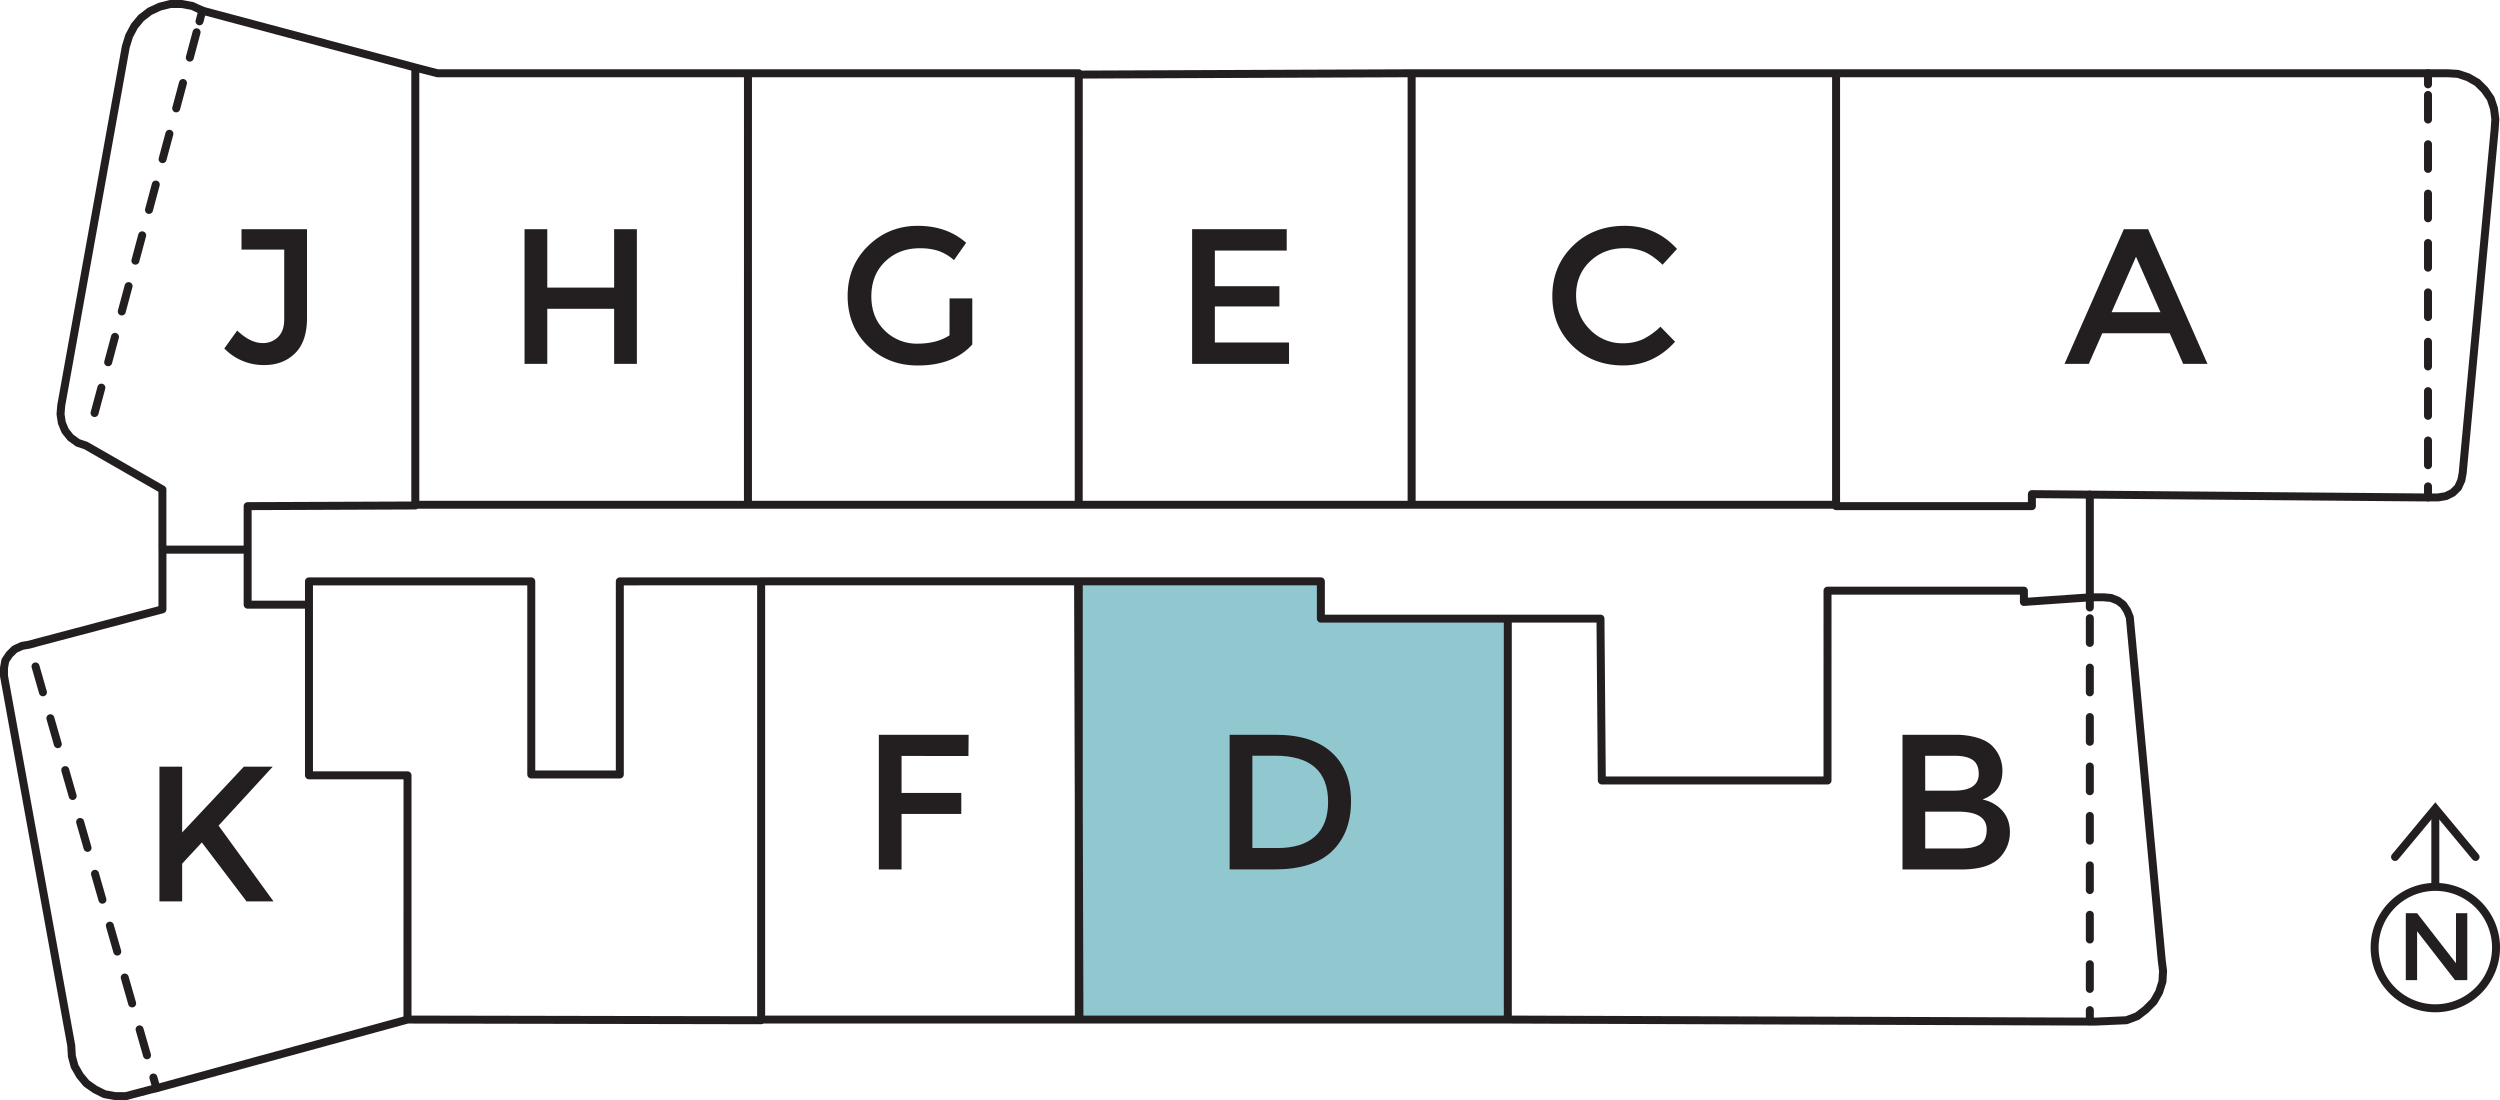 <svg xmlns="http://www.w3.org/2000/svg" viewBox="0 0 1993.77 877.37"><defs><style>.cls-1{fill:#91c8d0;}.cls-2,.cls-4,.cls-5,.cls-6,.cls-7,.cls-8,.cls-9{fill:none;stroke:#231f20;stroke-width:6.37px;}.cls-2,.cls-4,.cls-5,.cls-6,.cls-7,.cls-8{stroke-linecap:round;}.cls-3{fill:#231f20;}.cls-4,.cls-5,.cls-6,.cls-7,.cls-8{stroke-linejoin:round;}.cls-5{stroke-dasharray:19.71 19.71;}.cls-6{stroke-dasharray:21.51 21.51;}.cls-7{stroke-dasharray:20.96 20.96;}.cls-8{stroke-dasharray:19.69 19.69;}</style></defs><g id="Layer_2" data-name="Layer 2"><g id="Layer_1-2" data-name="Layer 1"><polygon class="cls-1" points="860.17 812.36 1201.78 812.36 1201.78 492.62 1052.7 492.62 1052.7 462.88 859.09 462.88 860.17 812.36"/><path class="cls-2" d="M1942.19,804.12a48.41,48.41,0,1,0-48.4-48.41A48.42,48.42,0,0,0,1942.19,804.12Z"/><path class="cls-3" d="M1676.59,265.77l-10.76,24.43h-19.36l47.32-107.43h19.36l47.33,107.43h-19.36l-10.76-24.43ZM1723,249l-19.52-44.26L1684,249Z"/><path class="cls-3" d="M1026.17,182.77v17.06H968.86v28.43h51.47V244.4H968.86v28.74H1028V290.2H950.73V182.77Z"/><path class="cls-3" d="M757.28,238h18.13v36.73q-15.21,16.76-43.48,16.75-23.82,0-39.87-15.67T676,236.1q0-24,16.36-40t39.57-16q23.21,0,38.57,13.52l-9.68,13.83a37.85,37.85,0,0,0-12.68-7.45A48.11,48.11,0,0,0,733.31,198Q717,198,706,208.51T694.9,236.18q0,17.15,10.76,27.51a36.11,36.11,0,0,0,26,10.38q15.28,0,25.58-6.61Z"/><path class="cls-3" d="M418.33,290.2V182.77h18.13v46.57h53.32V182.77h18.13V290.2H489.78V246.25H436.46V290.2Z"/><path class="cls-3" d="M192.59,199.06V182.77h52.25v70.85q0,18.76-9.53,28.13t-24.43,9.38a43.54,43.54,0,0,1-32-13.22l10.29-14.3q10.46,10,20.44,10a16.82,16.82,0,0,0,12.06-4.76q5-4.75,5-14.29V199.06Z"/><path class="cls-3" d="M1564.26,693.41h-47V586H1559a60.3,60.3,0,0,1,18.82,2.62q7.92,2.61,11.76,7.07a27.5,27.5,0,0,1,7.37,18.75q0,12.6-8,18.75a35.73,35.73,0,0,1-4,2.69q-1.08.54-3.84,1.77a28.17,28.17,0,0,1,15.9,9q5.91,6.84,5.91,17a28.91,28.91,0,0,1-7.68,19.83Q1586.24,693.41,1564.26,693.41Zm-28.88-62.86h23q19.68,0,19.67-13.38,0-7.68-4.76-11.06t-14.75-3.38h-23.2Zm0,46.11h28.42q10,0,15.29-3.16c3.54-2.09,5.3-6.07,5.3-11.91q0-14.3-22.89-14.29h-26.12Z"/><path class="cls-3" d="M719,602.88v29.51h47.63v16.75H719v44.27H700.89V586H772.5l-.16,16.91Z"/><path class="cls-3" d="M127.15,611.45h18.13v52.41l49.17-52.41H217.5l-43.18,47,43.8,60.4H196.6l-35.64-47-15.68,16.91v30.12H127.15Z"/><line class="cls-4" x1="1666.65" y1="476.92" x2="1666.65" y2="394.47"/><line class="cls-4" x1="1666.65" y1="814.44" x2="1666.65" y2="805.59"/><line class="cls-5" x1="1666.65" y1="788.68" x2="1666.65" y2="492.93"/><path class="cls-4" d="M124.77,867.83l-2.45-8.51M1666.65,484.47v-8.85"/><line class="cls-6" x1="117.25" y1="841.6" x2="28.33" y2="531.48"/><line class="cls-7" x1="75.42" y1="329.39" x2="156.78" y2="25.73"/><path class="cls-4" d="M1936.36,396.72v-8.85M159.11,17l2.29-8.55"/><line class="cls-8" x1="1936.36" y1="371" x2="1936.36" y2="75.7"/><line class="cls-4" x1="1936.36" y1="67.28" x2="1936.36" y2="58.43"/><path class="cls-4" d="M1202.48,493.37h73.91l1.07,129.06h180V471.07h156.62v9l53.1-3.72h10.64l5.83.54,5.31,2.13,4.24,3.18,3.18,4.79,2.14,5.31L1724,765.83l1.07,8.5-.51,8.51-2.69,8.48-4.24,7.44-6.36,6.39-6.9,5.31-8.5,3.19-24.41,1.07h-5.33l-463.63-1.61ZM860.86,813.11h341.62V493.37H1053.4V463.63H859.78Zm-253.84,0H860.33V463.63H607Zm-282.07,0,282.07.54v-350H494.31v154H423.69v-154H246.41V618.32H325ZM56.81,833.82l.51,8.5,2.14,8,4.26,7.42L69,864.08l6.9,4.79,7.45,3.73,8.5,1.58h8.49l20.17-5.31,4.25-1L325,813.11V618.32H246.41V482.23H197.5v-43.9H129.55v47.61L29.2,512.49l-5.85,1.62-5.84,1-5.83,2.68-4.24,4.23-3.2,4.79-1.06,5.84v6.36Zm-8-510.36-.53,6.87,1.06,6.92L52,343.61l4.25,5.32,5.83,4.24,6.37,2.13,61.07,35.05v48H197.5v-34.7l133.71-.52V53.85L161.39,8.49l-7.94-3.7-8.51-1.61h-9l-8.5,2.13-8,3.72-6.9,5.31-5.31,6.38-4.26,8-2.63,8.49Zm547.67,79.1H331.21V53.85l17.62,4.57H596.51Zm263.81,0H596.5V58.42H860.32Zm0,0V59.48l265.47-1.06V402.56ZM1464.28,58.42H1125.8V402.56h338.48Zm488,0,8,.51,8,2.66,7.44,4.27,5.83,5.83,4.8,6.91,2.64,8,1.07,8.49-.54,8-25.49,274-1.07,5.84-2.64,5.85L1956,393l-5.31,2.65-6.34,1.06h-12.22l-311.68-2.64v9.57H1464.28V58.42Z"/><path class="cls-3" d="M1293.94,273.76a38,38,0,0,0,16.14-3.15,55.57,55.57,0,0,0,14.13-10.07l11.68,12q-17.06,18.9-41.41,18.9t-40.41-15.67Q1238,260.07,1238,236.1t16.37-40q16.36-16,41.33-16t41.72,18.44l-11.53,12.6q-7.68-7.37-14.52-10.29a40.59,40.59,0,0,0-16.05-2.92Q1279,198,1268,208.51t-11.06,26.9q0,16.36,11,27.36A35.55,35.55,0,0,0,1293.94,273.76Z"/><path class="cls-3" d="M1061.93,600q15.51,14.06,15.52,39.11t-15.06,39.66q-15.06,14.6-46.1,14.6H980.65V586h36.87Q1046.41,586,1061.93,600Zm-2.77,39.57q0-36.89-42.25-36.88H998.78v73.62h20.12q19.52,0,29.89-9.3T1059.16,639.61Z"/><polyline class="cls-2" points="1974.28 683.43 1942.18 644.82 1910.08 683.43"/><path class="cls-3" d="M1958.68,728.26h9v53.42h-9.78l-30.25-39v39h-9V728.26h9l31,39.89Z"/><line class="cls-9" x1="1942.19" y1="645.85" x2="1942.19" y2="707.3"/></g></g></svg>